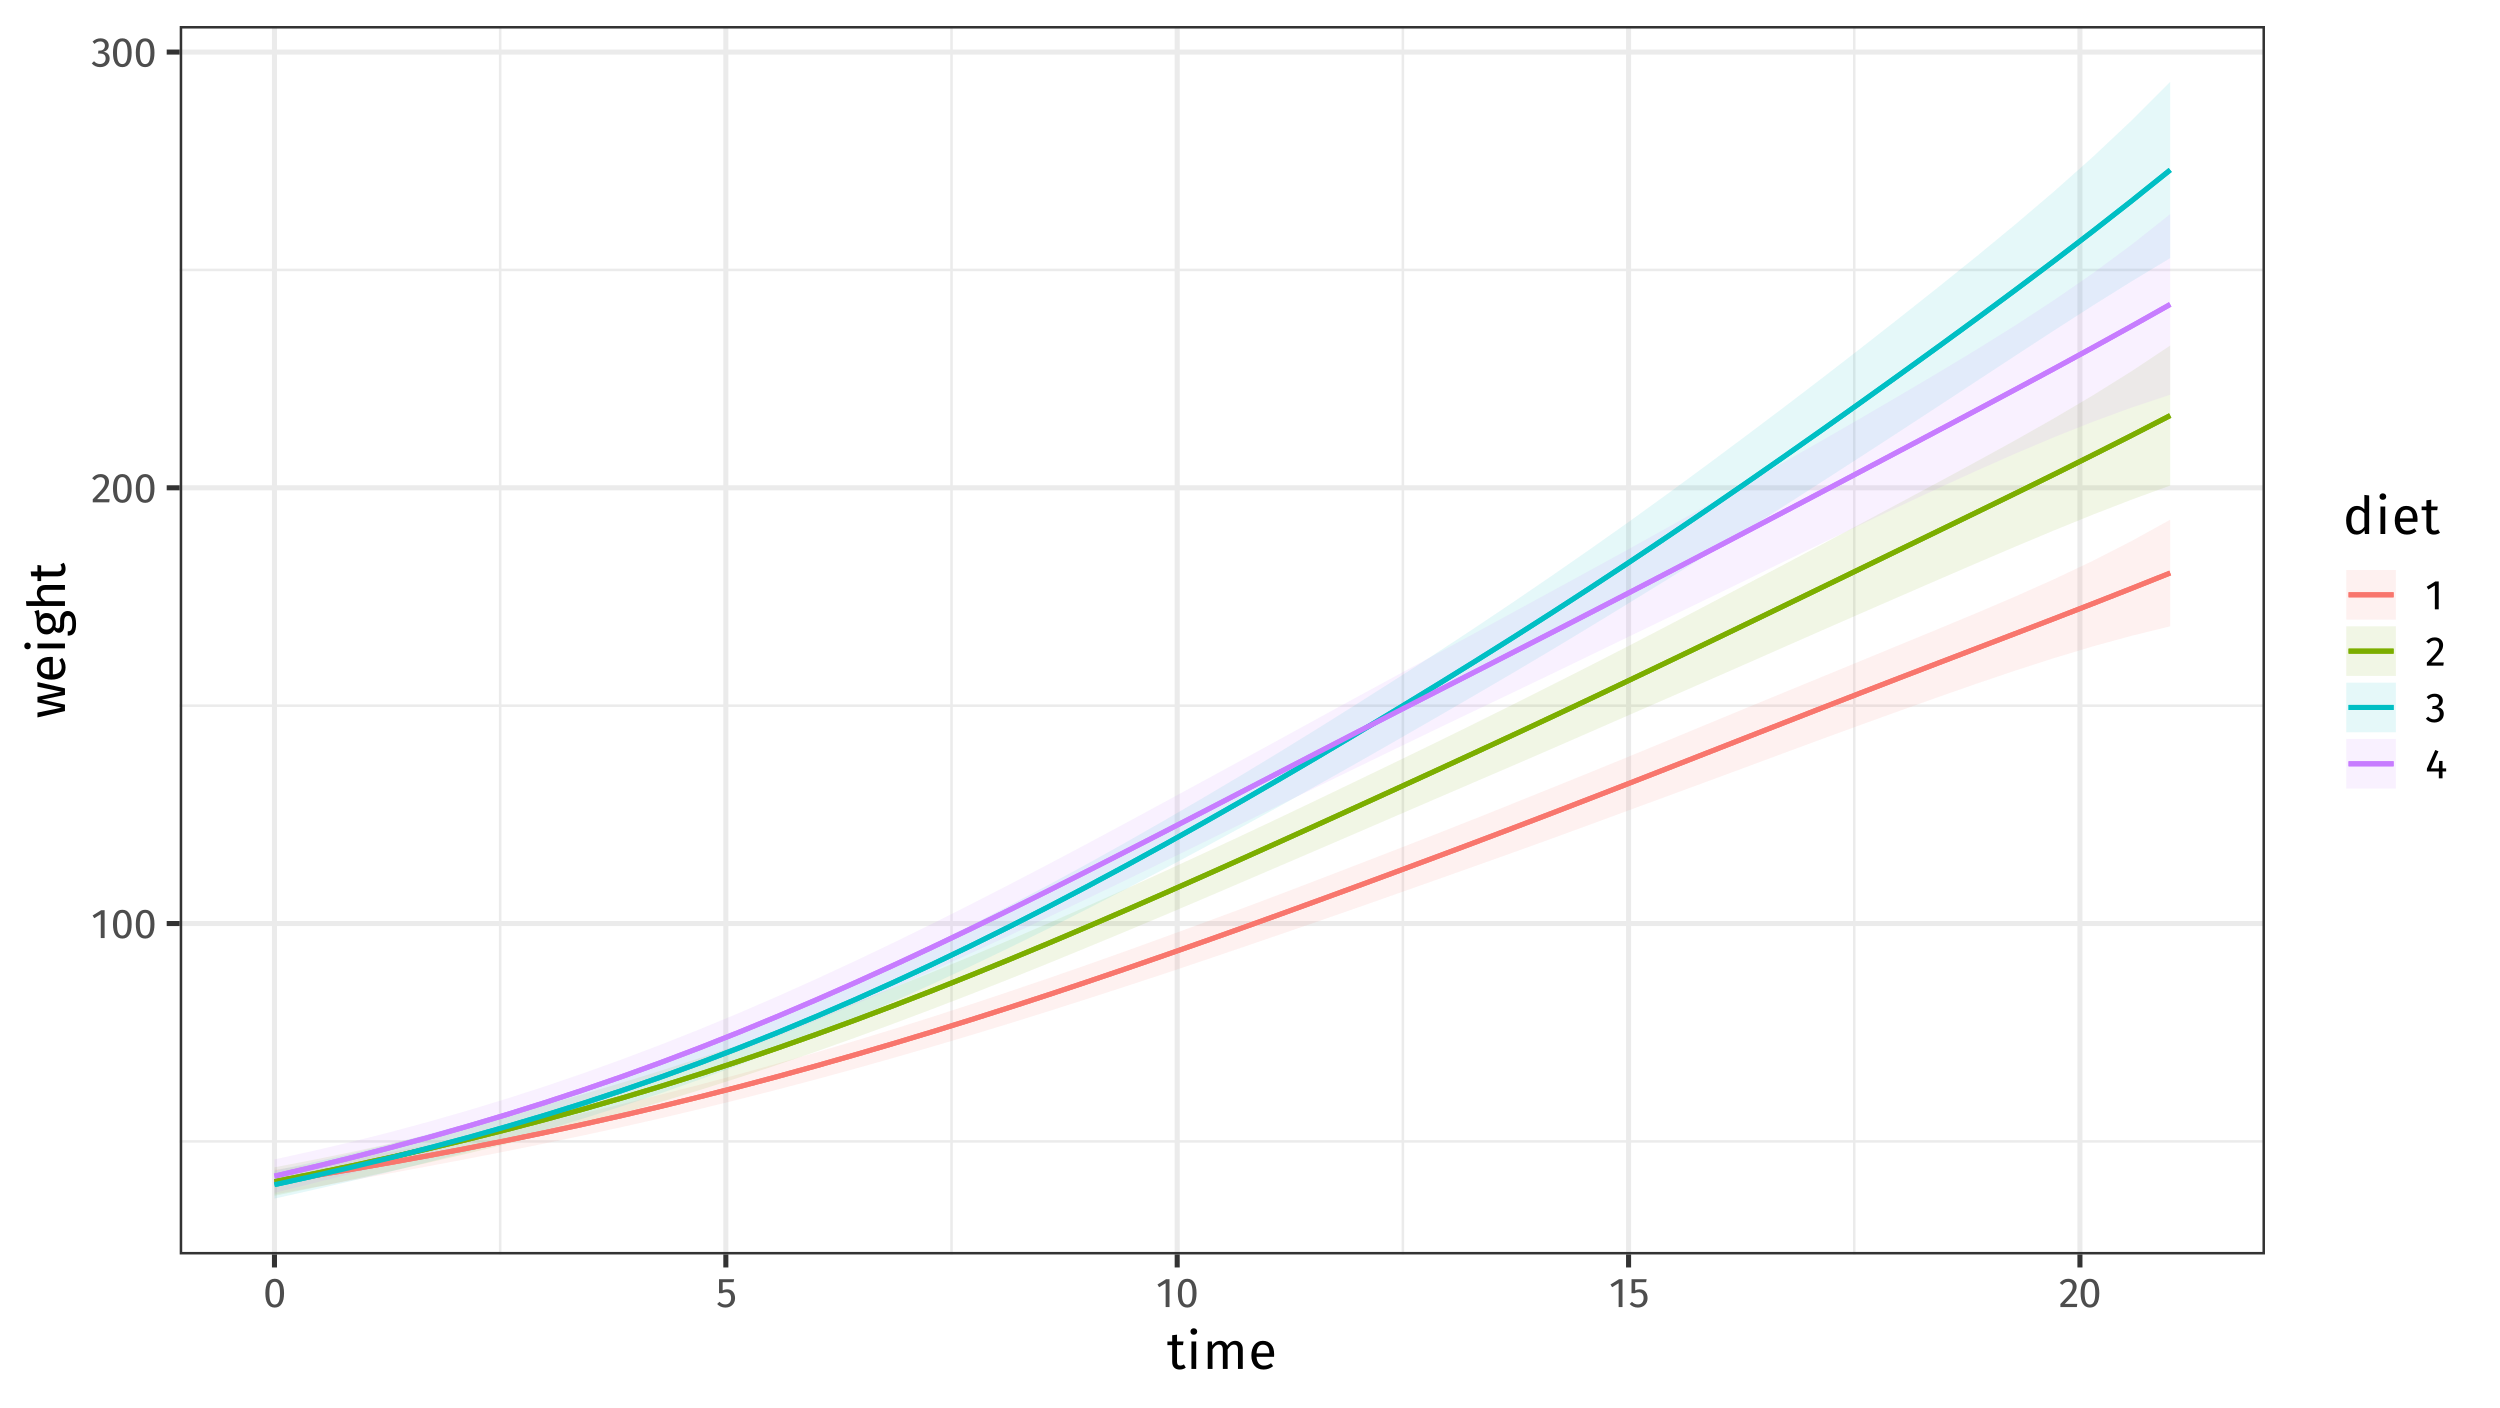 <?xml version="1.0" encoding="UTF-8"?>
<svg xmlns="http://www.w3.org/2000/svg" xmlns:xlink="http://www.w3.org/1999/xlink" width="767pt" height="432pt" viewBox="0 0 767 432">
<defs>
<g>
<g id="glyph-0-0">
<path d="M 6.953 -13.438 L 1.578 -13.438 L 1.578 4.484 L 6.953 4.484 Z M 6.25 -12.766 L 6.25 3.812 L 2.281 3.812 L 2.281 -12.766 Z M 4.141 -5.766 C 3.641 -5.766 2.953 -5.625 2.953 -5.266 C 2.953 -5.109 3.078 -4.984 3.266 -4.984 C 3.312 -4.984 3.359 -4.984 3.422 -5.016 C 3.641 -5.125 3.828 -5.156 4.094 -5.156 C 4.734 -5.156 4.875 -4.766 4.875 -4.281 C 4.875 -3.594 4.625 -3.344 3.719 -3.281 L 3.719 -2.219 C 3.719 -2.016 3.859 -1.906 4.031 -1.906 C 4.188 -1.906 4.344 -2.016 4.344 -2.219 L 4.344 -2.797 C 5.203 -2.922 5.562 -3.406 5.562 -4.297 C 5.562 -5.062 5.25 -5.766 4.141 -5.766 Z M 4.031 -1.531 C 3.781 -1.531 3.578 -1.344 3.578 -1.094 C 3.578 -0.812 3.781 -0.609 4.031 -0.609 C 4.281 -0.609 4.484 -0.812 4.484 -1.094 C 4.484 -1.344 4.281 -1.531 4.031 -1.531 Z M 4.031 -1.531 "/>
</g>
<g id="glyph-0-1">
<path d="M 4.141 -8.562 L 3.094 -8.562 L 0.453 -6.922 L 0.953 -6.094 L 2.953 -7.312 L 2.953 0 L 4.141 0 Z M 4.141 -8.562 "/>
</g>
<g id="glyph-0-2">
<path d="M 3.578 -8.688 C 1.656 -8.688 0.703 -7.109 0.703 -4.281 C 0.703 -1.438 1.656 0.156 3.578 0.156 C 5.484 0.156 6.438 -1.438 6.438 -4.281 C 6.438 -7.109 5.484 -8.688 3.578 -8.688 Z M 3.578 -7.75 C 4.625 -7.75 5.203 -6.781 5.203 -4.281 C 5.203 -1.75 4.625 -0.781 3.578 -0.781 C 2.5 -0.781 1.938 -1.75 1.938 -4.281 C 1.938 -6.781 2.5 -7.75 3.578 -7.75 Z M 3.578 -7.75 "/>
</g>
<g id="glyph-0-3">
<path d="M 2.922 -8.688 C 1.844 -8.688 1.016 -8.25 0.312 -7.391 L 1.109 -6.781 C 1.656 -7.438 2.141 -7.719 2.859 -7.719 C 3.688 -7.719 4.266 -7.188 4.266 -6.297 C 4.266 -4.906 3.516 -4.078 0.5 -0.938 L 0.5 0 L 5.547 0 L 5.688 -0.984 L 1.844 -0.984 C 4.469 -3.609 5.484 -4.75 5.484 -6.344 C 5.484 -7.672 4.484 -8.688 2.922 -8.688 Z M 2.922 -8.688 "/>
</g>
<g id="glyph-0-4">
<path d="M 2.875 -8.688 C 1.953 -8.688 1.172 -8.359 0.438 -7.672 L 1.047 -6.969 C 1.625 -7.516 2.141 -7.734 2.812 -7.734 C 3.672 -7.734 4.234 -7.25 4.234 -6.438 C 4.234 -5.438 3.531 -4.922 2.688 -4.922 L 2.25 -4.922 L 2.109 -4.016 L 2.75 -4.016 C 3.781 -4.016 4.453 -3.656 4.453 -2.484 C 4.453 -1.469 3.797 -0.812 2.719 -0.812 C 2.031 -0.812 1.453 -1.062 0.891 -1.656 L 0.188 -1 C 0.844 -0.219 1.734 0.156 2.766 0.156 C 4.547 0.156 5.688 -0.969 5.688 -2.469 C 5.688 -3.766 4.828 -4.438 3.75 -4.547 C 4.703 -4.766 5.406 -5.422 5.406 -6.516 C 5.406 -7.672 4.516 -8.688 2.875 -8.688 Z M 2.875 -8.688 "/>
</g>
<g id="glyph-0-5">
<path d="M 5.547 -8.562 L 0.906 -8.562 L 0.906 -4.25 L 1.828 -4.25 C 2.234 -4.438 2.578 -4.547 3.047 -4.547 C 3.922 -4.547 4.609 -4.078 4.609 -2.766 C 4.609 -1.516 3.922 -0.812 2.859 -0.812 C 2.109 -0.812 1.562 -1.078 1.047 -1.625 L 0.328 -0.938 C 1 -0.25 1.781 0.156 2.859 0.156 C 4.641 0.156 5.828 -1.031 5.828 -2.734 C 5.828 -4.438 4.844 -5.453 3.406 -5.453 C 2.938 -5.453 2.484 -5.344 2.031 -5.125 L 2.031 -7.641 L 5.375 -7.641 Z M 5.547 -8.562 "/>
</g>
<g id="glyph-0-6">
<path d="M 6.422 -3.047 L 5.312 -3.047 L 5.312 -5.344 L 4.281 -5.344 L 4.188 -3.047 L 1.75 -3.047 L 4.062 -8.281 L 3.078 -8.688 L 0.516 -2.953 L 0.516 -2.109 L 4.172 -2.109 L 4.172 0 L 5.312 0 L 5.312 -2.109 L 6.422 -2.109 Z M 6.422 -3.047 "/>
</g>
<g id="glyph-1-0">
<path d="M 8.688 -16.797 L 1.969 -16.797 L 1.969 5.594 L 8.688 5.594 Z M 7.828 -15.969 L 7.828 4.766 L 2.844 4.766 L 2.844 -15.969 Z M 5.188 -7.219 C 4.562 -7.219 3.703 -7.031 3.703 -6.594 C 3.703 -6.391 3.844 -6.219 4.078 -6.219 C 4.141 -6.219 4.203 -6.234 4.281 -6.266 C 4.562 -6.406 4.781 -6.453 5.125 -6.453 C 5.922 -6.453 6.094 -5.969 6.094 -5.344 C 6.094 -4.5 5.797 -4.172 4.641 -4.109 L 4.641 -2.766 C 4.641 -2.531 4.828 -2.391 5.047 -2.391 C 5.234 -2.391 5.438 -2.531 5.438 -2.766 L 5.438 -3.484 C 6.516 -3.641 6.953 -4.25 6.953 -5.375 C 6.953 -6.344 6.562 -7.219 5.188 -7.219 Z M 5.047 -1.922 C 4.719 -1.922 4.484 -1.688 4.484 -1.359 C 4.484 -1.031 4.719 -0.766 5.047 -0.766 C 5.359 -0.766 5.594 -1.031 5.594 -1.359 C 5.594 -1.688 5.359 -1.922 5.047 -1.922 Z M 5.047 -1.922 "/>
</g>
<g id="glyph-1-1">
<path d="M 5.219 -1.391 C 4.797 -1.141 4.469 -1.031 4.094 -1.031 C 3.359 -1.031 3.094 -1.422 3.094 -2.266 L 3.094 -7.297 L 4.922 -7.297 L 5.094 -8.438 L 3.094 -8.438 L 3.094 -10.516 L 1.609 -10.344 L 1.609 -8.438 L 0.141 -8.438 L 0.141 -7.297 L 1.609 -7.297 L 1.609 -2.203 C 1.609 -0.641 2.469 0.188 3.891 0.188 C 4.609 0.188 5.219 0 5.781 -0.391 Z M 5.219 -1.391 "/>
</g>
<g id="glyph-1-2">
<path d="M 2.234 -12.484 C 1.625 -12.484 1.219 -12.047 1.219 -11.469 C 1.219 -10.906 1.625 -10.484 2.234 -10.484 C 2.859 -10.484 3.281 -10.906 3.281 -11.469 C 3.281 -12.047 2.859 -12.484 2.234 -12.484 Z M 2.984 -8.438 L 1.516 -8.438 L 1.516 0 L 2.984 0 Z M 2.984 -8.438 "/>
</g>
<g id="glyph-1-3">
<path d="M 9.984 -8.625 C 8.844 -8.625 8.078 -8.016 7.469 -7.109 C 7.156 -8.062 6.391 -8.625 5.344 -8.625 C 4.234 -8.625 3.469 -8.047 2.906 -7.203 L 2.781 -8.438 L 1.516 -8.438 L 1.516 0 L 2.984 0 L 2.984 -5.984 C 3.547 -6.875 4.062 -7.469 4.969 -7.469 C 5.609 -7.469 6.156 -7.109 6.156 -5.844 L 6.156 0 L 7.625 0 L 7.625 -5.984 C 8.203 -6.875 8.703 -7.469 9.609 -7.469 C 10.25 -7.469 10.797 -7.109 10.797 -5.844 L 10.797 0 L 12.266 0 L 12.266 -6.047 C 12.266 -7.625 11.359 -8.625 9.984 -8.625 Z M 9.984 -8.625 "/>
</g>
<g id="glyph-1-4">
<path d="M 7.891 -4.469 C 7.891 -7.047 6.688 -8.625 4.422 -8.625 C 2.234 -8.625 0.906 -6.75 0.906 -4.125 C 0.906 -1.453 2.281 0.188 4.641 0.188 C 5.812 0.188 6.75 -0.203 7.578 -0.859 L 6.938 -1.75 C 6.203 -1.234 5.578 -1.016 4.75 -1.016 C 3.531 -1.016 2.625 -1.766 2.484 -3.719 L 7.859 -3.719 C 7.875 -3.906 7.891 -4.172 7.891 -4.469 Z M 6.438 -4.797 L 2.484 -4.797 C 2.594 -6.672 3.328 -7.453 4.453 -7.453 C 5.781 -7.453 6.438 -6.547 6.438 -4.891 Z M 6.438 -4.797 "/>
</g>
<g id="glyph-1-5">
<path d="M 6.578 -12 L 6.578 -7.578 C 6.016 -8.172 5.297 -8.625 4.297 -8.625 C 2.234 -8.625 0.984 -6.75 0.984 -4.172 C 0.984 -1.547 2.125 0.188 4.172 0.188 C 5.219 0.188 6.062 -0.312 6.609 -1.172 L 6.75 0 L 8.047 0 L 8.047 -11.828 Z M 4.5 -0.969 C 3.281 -0.969 2.578 -1.984 2.578 -4.203 C 2.578 -6.406 3.359 -7.453 4.625 -7.453 C 5.453 -7.453 6.047 -7.031 6.578 -6.359 L 6.578 -2.219 C 6.016 -1.438 5.438 -0.969 4.5 -0.969 Z M 4.5 -0.969 "/>
</g>
<g id="glyph-2-0">
<path d="M -16.797 -8.688 L -16.797 -1.969 L 5.594 -1.969 L 5.594 -8.688 Z M -15.969 -7.828 L 4.766 -7.828 L 4.766 -2.844 L -15.969 -2.844 Z M -7.219 -5.188 C -7.219 -4.562 -7.031 -3.703 -6.594 -3.703 C -6.391 -3.703 -6.219 -3.844 -6.219 -4.078 C -6.219 -4.141 -6.234 -4.203 -6.266 -4.281 C -6.406 -4.562 -6.453 -4.781 -6.453 -5.125 C -6.453 -5.922 -5.969 -6.094 -5.344 -6.094 C -4.5 -6.094 -4.172 -5.797 -4.109 -4.641 L -2.766 -4.641 C -2.531 -4.641 -2.391 -4.828 -2.391 -5.047 C -2.391 -5.234 -2.531 -5.438 -2.766 -5.438 L -3.484 -5.438 C -3.641 -6.516 -4.25 -6.953 -5.375 -6.953 C -6.344 -6.953 -7.219 -6.562 -7.219 -5.188 Z M -1.922 -5.047 C -1.922 -4.719 -1.688 -4.484 -1.359 -4.484 C -1.031 -4.484 -0.766 -4.719 -0.766 -5.047 C -0.766 -5.359 -1.031 -5.594 -1.359 -5.594 C -1.688 -5.594 -1.922 -5.359 -1.922 -5.047 Z M -1.922 -5.047 "/>
</g>
<g id="glyph-2-1">
<path d="M -8.438 -11.156 L -8.438 -9.75 L -1.031 -8.203 L -8.438 -6.625 L -8.438 -4.969 L -1.031 -3.312 L -8.438 -1.797 L -8.438 -0.312 L 0 -2.281 L 0 -4.234 L -7.109 -5.766 L 0 -7.234 L 0 -9.234 Z M -8.438 -11.156 "/>
</g>
<g id="glyph-2-2">
<path d="M -4.469 -7.891 C -7.047 -7.891 -8.625 -6.688 -8.625 -4.422 C -8.625 -2.234 -6.75 -0.906 -4.125 -0.906 C -1.453 -0.906 0.188 -2.281 0.188 -4.641 C 0.188 -5.812 -0.203 -6.75 -0.859 -7.578 L -1.75 -6.938 C -1.234 -6.203 -1.016 -5.578 -1.016 -4.75 C -1.016 -3.531 -1.766 -2.625 -3.719 -2.484 L -3.719 -7.859 C -3.906 -7.875 -4.172 -7.891 -4.469 -7.891 Z M -4.797 -6.438 L -4.797 -2.484 C -6.672 -2.594 -7.453 -3.328 -7.453 -4.453 C -7.453 -5.781 -6.547 -6.438 -4.891 -6.438 Z M -4.797 -6.438 "/>
</g>
<g id="glyph-2-3">
<path d="M -12.484 -2.234 C -12.484 -1.625 -12.047 -1.219 -11.469 -1.219 C -10.906 -1.219 -10.484 -1.625 -10.484 -2.234 C -10.484 -2.859 -10.906 -3.281 -11.469 -3.281 C -12.047 -3.281 -12.484 -2.859 -12.484 -2.234 Z M -8.438 -2.984 L -8.438 -1.516 L 0 -1.516 L 0 -2.984 Z M -8.438 -2.984 "/>
</g>
<g id="glyph-2-4">
<path d="M -9.375 -7.891 C -8.922 -6.891 -8.578 -6.125 -8.625 -4.031 C -8.625 -2.172 -7.406 -0.781 -5.688 -0.781 C -4.594 -0.781 -3.859 -1.234 -3.344 -2.203 C -2.938 -1.594 -2.406 -1.281 -1.859 -1.281 C -1.016 -1.281 -0.25 -1.953 -0.25 -3.453 L -0.25 -4.781 C -0.25 -5.844 0.141 -6.484 0.938 -6.484 C 1.797 -6.484 2.25 -5.844 2.25 -4.016 C 2.25 -2.156 1.812 -1.734 0.844 -1.734 L 0.844 -0.406 C 2.562 -0.406 3.406 -1.266 3.406 -4.016 C 3.406 -6.625 2.484 -7.969 0.844 -7.969 C -0.5 -7.969 -1.484 -6.812 -1.484 -5.094 L -1.484 -3.75 C -1.484 -2.875 -1.797 -2.641 -2.172 -2.641 C -2.484 -2.641 -2.781 -2.812 -2.953 -3.062 C -2.844 -3.406 -2.797 -3.75 -2.797 -4.125 C -2.797 -6.141 -4 -7.344 -5.656 -7.344 C -6.641 -7.344 -7.344 -6.844 -7.797 -5.859 C -7.797 -6.812 -7.828 -7.609 -8.047 -8.312 Z M -7.562 -4.031 C -7.562 -5.234 -6.922 -5.844 -5.703 -5.844 C -4.484 -5.844 -3.781 -5.219 -3.781 -4.062 C -3.781 -2.906 -4.562 -2.281 -5.688 -2.281 C -6.781 -2.281 -7.562 -2.891 -7.562 -4.031 Z M -7.562 -4.031 "/>
</g>
<g id="glyph-2-5">
<path d="M -8.625 -5.484 C -8.625 -4.438 -8.094 -3.594 -7.266 -2.984 L -11.969 -2.984 L -11.812 -1.516 L 0 -1.516 L 0 -2.984 L -6 -2.984 C -6.875 -3.547 -7.469 -4.203 -7.469 -5.125 C -7.469 -5.922 -7.109 -6.469 -5.844 -6.469 L 0 -6.469 L 0 -7.938 L -6.047 -7.938 C -7.625 -7.938 -8.625 -7.031 -8.625 -5.484 Z M -8.625 -5.484 "/>
</g>
<g id="glyph-2-6">
<path d="M -1.391 -5.219 C -1.141 -4.797 -1.031 -4.469 -1.031 -4.094 C -1.031 -3.359 -1.422 -3.094 -2.266 -3.094 L -7.297 -3.094 L -7.297 -4.922 L -8.438 -5.094 L -8.438 -3.094 L -10.516 -3.094 L -10.344 -1.609 L -8.438 -1.609 L -8.438 -0.141 L -7.297 -0.141 L -7.297 -1.609 L -2.203 -1.609 C -0.641 -1.609 0.188 -2.469 0.188 -3.891 C 0.188 -4.609 0 -5.219 -0.391 -5.781 Z M -1.391 -5.219 "/>
</g>
</g>
<clipPath id="clip-0">
<path clip-rule="nonzero" d="M 55.129 7.969 L 694.898 7.969 L 694.898 384.871 L 55.129 384.871 Z M 55.129 7.969 "/>
</clipPath>
<clipPath id="clip-1">
<path clip-rule="nonzero" d="M 55.129 349 L 694.898 349 L 694.898 351 L 55.129 351 Z M 55.129 349 "/>
</clipPath>
<clipPath id="clip-2">
<path clip-rule="nonzero" d="M 55.129 216 L 694.898 216 L 694.898 217 L 55.129 217 Z M 55.129 216 "/>
</clipPath>
<clipPath id="clip-3">
<path clip-rule="nonzero" d="M 55.129 82 L 694.898 82 L 694.898 84 L 55.129 84 Z M 55.129 82 "/>
</clipPath>
<clipPath id="clip-4">
<path clip-rule="nonzero" d="M 153 7.969 L 154 7.969 L 154 384.871 L 153 384.871 Z M 153 7.969 "/>
</clipPath>
<clipPath id="clip-5">
<path clip-rule="nonzero" d="M 291 7.969 L 293 7.969 L 293 384.871 L 291 384.871 Z M 291 7.969 "/>
</clipPath>
<clipPath id="clip-6">
<path clip-rule="nonzero" d="M 430 7.969 L 431 7.969 L 431 384.871 L 430 384.871 Z M 430 7.969 "/>
</clipPath>
<clipPath id="clip-7">
<path clip-rule="nonzero" d="M 568 7.969 L 570 7.969 L 570 384.871 L 568 384.871 Z M 568 7.969 "/>
</clipPath>
<clipPath id="clip-8">
<path clip-rule="nonzero" d="M 55.129 282 L 694.898 282 L 694.898 285 L 55.129 285 Z M 55.129 282 "/>
</clipPath>
<clipPath id="clip-9">
<path clip-rule="nonzero" d="M 55.129 148 L 694.898 148 L 694.898 151 L 55.129 151 Z M 55.129 148 "/>
</clipPath>
<clipPath id="clip-10">
<path clip-rule="nonzero" d="M 55.129 15 L 694.898 15 L 694.898 17 L 55.129 17 Z M 55.129 15 "/>
</clipPath>
<clipPath id="clip-11">
<path clip-rule="nonzero" d="M 83 7.969 L 85 7.969 L 85 384.871 L 83 384.871 Z M 83 7.969 "/>
</clipPath>
<clipPath id="clip-12">
<path clip-rule="nonzero" d="M 221 7.969 L 224 7.969 L 224 384.871 L 221 384.871 Z M 221 7.969 "/>
</clipPath>
<clipPath id="clip-13">
<path clip-rule="nonzero" d="M 360 7.969 L 362 7.969 L 362 384.871 L 360 384.871 Z M 360 7.969 "/>
</clipPath>
<clipPath id="clip-14">
<path clip-rule="nonzero" d="M 498 7.969 L 501 7.969 L 501 384.871 L 498 384.871 Z M 498 7.969 "/>
</clipPath>
<clipPath id="clip-15">
<path clip-rule="nonzero" d="M 637 7.969 L 639 7.969 L 639 384.871 L 637 384.871 Z M 637 7.969 "/>
</clipPath>
<clipPath id="clip-16">
<path clip-rule="nonzero" d="M 55.129 7.969 L 694.898 7.969 L 694.898 384.871 L 55.129 384.871 Z M 55.129 7.969 "/>
</clipPath>
</defs>
<rect x="-76.7" y="-43.2" width="920.4" height="518.4" fill="rgb(100%, 100%, 100%)" fill-opacity="1"/>
<rect x="-76.7" y="-43.2" width="920.4" height="518.4" fill="rgb(100%, 100%, 100%)" fill-opacity="1"/>
<path fill="none" stroke-width="1.552" stroke-linecap="round" stroke-linejoin="round" stroke="rgb(100%, 100%, 100%)" stroke-opacity="1" stroke-miterlimit="10" d="M 0 432 L 767 432 L 767 0 L 0 0 Z M 0 432 "/>
<g clip-path="url(#clip-0)">
<path fill-rule="nonzero" fill="rgb(100%, 100%, 100%)" fill-opacity="1" d="M 55.129 384.871 L 694.898 384.871 L 694.898 7.969 L 55.129 7.969 Z M 55.129 384.871 "/>
</g>
<g clip-path="url(#clip-1)">
<path fill="none" stroke-width="0.776" stroke-linecap="butt" stroke-linejoin="round" stroke="rgb(92.157%, 92.157%, 92.157%)" stroke-opacity="1" stroke-miterlimit="10" d="M 55.129 350.18 L 694.898 350.18 "/>
</g>
<g clip-path="url(#clip-2)">
<path fill="none" stroke-width="0.776" stroke-linecap="butt" stroke-linejoin="round" stroke="rgb(92.157%, 92.157%, 92.157%)" stroke-opacity="1" stroke-miterlimit="10" d="M 55.129 216.496 L 694.898 216.496 "/>
</g>
<g clip-path="url(#clip-3)">
<path fill="none" stroke-width="0.776" stroke-linecap="butt" stroke-linejoin="round" stroke="rgb(92.157%, 92.157%, 92.157%)" stroke-opacity="1" stroke-miterlimit="10" d="M 55.129 82.816 L 694.898 82.816 "/>
</g>
<g clip-path="url(#clip-4)">
<path fill="none" stroke-width="0.776" stroke-linecap="butt" stroke-linejoin="round" stroke="rgb(92.157%, 92.157%, 92.157%)" stroke-opacity="1" stroke-miterlimit="10" d="M 153.449 384.871 L 153.449 7.969 "/>
</g>
<g clip-path="url(#clip-5)">
<path fill="none" stroke-width="0.776" stroke-linecap="butt" stroke-linejoin="round" stroke="rgb(92.157%, 92.157%, 92.157%)" stroke-opacity="1" stroke-miterlimit="10" d="M 291.926 384.871 L 291.926 7.969 "/>
</g>
<g clip-path="url(#clip-6)">
<path fill="none" stroke-width="0.776" stroke-linecap="butt" stroke-linejoin="round" stroke="rgb(92.157%, 92.157%, 92.157%)" stroke-opacity="1" stroke-miterlimit="10" d="M 430.406 384.871 L 430.406 7.969 "/>
</g>
<g clip-path="url(#clip-7)">
<path fill="none" stroke-width="0.776" stroke-linecap="butt" stroke-linejoin="round" stroke="rgb(92.157%, 92.157%, 92.157%)" stroke-opacity="1" stroke-miterlimit="10" d="M 568.883 384.871 L 568.883 7.969 "/>
</g>
<g clip-path="url(#clip-8)">
<path fill="none" stroke-width="1.552" stroke-linecap="butt" stroke-linejoin="round" stroke="rgb(92.157%, 92.157%, 92.157%)" stroke-opacity="1" stroke-miterlimit="10" d="M 55.129 283.336 L 694.898 283.336 "/>
</g>
<g clip-path="url(#clip-9)">
<path fill="none" stroke-width="1.552" stroke-linecap="butt" stroke-linejoin="round" stroke="rgb(92.157%, 92.157%, 92.157%)" stroke-opacity="1" stroke-miterlimit="10" d="M 55.129 149.656 L 694.898 149.656 "/>
</g>
<g clip-path="url(#clip-10)">
<path fill="none" stroke-width="1.552" stroke-linecap="butt" stroke-linejoin="round" stroke="rgb(92.157%, 92.157%, 92.157%)" stroke-opacity="1" stroke-miterlimit="10" d="M 55.129 15.977 L 694.898 15.977 "/>
</g>
<g clip-path="url(#clip-11)">
<path fill="none" stroke-width="1.552" stroke-linecap="butt" stroke-linejoin="round" stroke="rgb(92.157%, 92.157%, 92.157%)" stroke-opacity="1" stroke-miterlimit="10" d="M 84.207 384.871 L 84.207 7.969 "/>
</g>
<g clip-path="url(#clip-12)">
<path fill="none" stroke-width="1.552" stroke-linecap="butt" stroke-linejoin="round" stroke="rgb(92.157%, 92.157%, 92.157%)" stroke-opacity="1" stroke-miterlimit="10" d="M 222.688 384.871 L 222.688 7.969 "/>
</g>
<g clip-path="url(#clip-13)">
<path fill="none" stroke-width="1.552" stroke-linecap="butt" stroke-linejoin="round" stroke="rgb(92.157%, 92.157%, 92.157%)" stroke-opacity="1" stroke-miterlimit="10" d="M 361.164 384.871 L 361.164 7.969 "/>
</g>
<g clip-path="url(#clip-14)">
<path fill="none" stroke-width="1.552" stroke-linecap="butt" stroke-linejoin="round" stroke="rgb(92.157%, 92.157%, 92.157%)" stroke-opacity="1" stroke-miterlimit="10" d="M 499.645 384.871 L 499.645 7.969 "/>
</g>
<g clip-path="url(#clip-15)">
<path fill="none" stroke-width="1.552" stroke-linecap="butt" stroke-linejoin="round" stroke="rgb(92.157%, 92.157%, 92.157%)" stroke-opacity="1" stroke-miterlimit="10" d="M 638.125 384.871 L 638.125 7.969 "/>
</g>
<path fill-rule="nonzero" fill="rgb(97.255%, 46.275%, 42.745%)" fill-opacity="0.102" d="M 84.207 358.875 L 96.078 357.184 L 107.949 355.355 L 119.816 353.379 L 131.688 351.254 L 143.559 349 L 155.426 346.625 L 167.297 344.117 L 179.164 341.469 L 191.035 338.684 L 202.906 335.773 L 214.773 332.746 L 226.645 329.582 L 238.512 326.289 L 250.383 322.871 L 262.254 319.352 L 274.121 315.723 L 285.992 311.98 L 297.863 308.125 L 309.73 304.176 L 321.602 300.145 L 333.469 296.023 L 345.34 291.809 L 357.211 287.516 L 369.078 283.168 L 380.949 278.77 L 392.816 274.301 L 404.688 269.77 L 416.559 265.199 L 428.426 260.617 L 440.297 255.996 L 452.168 251.312 L 464.035 246.566 L 475.906 241.785 L 487.773 236.988 L 499.645 232.141 L 511.516 227.242 L 523.383 222.316 L 535.254 217.41 L 547.121 212.531 L 558.992 207.652 L 570.863 202.766 L 582.73 197.871 L 594.602 192.984 L 606.473 188.047 L 618.34 182.98 L 630.211 177.684 L 642.078 172.059 L 653.949 165.996 L 665.82 159.438 L 665.82 192.148 L 653.949 195.062 L 642.078 198.316 L 630.211 201.891 L 618.34 205.715 L 606.473 209.734 L 594.602 213.879 L 582.73 218.109 L 570.863 222.391 L 558.992 226.723 L 547.121 231.109 L 535.254 235.516 L 523.383 239.902 L 511.516 244.266 L 499.645 248.629 L 487.773 253 L 475.906 257.344 L 464.035 261.621 L 452.168 265.848 L 440.297 270.059 L 428.426 274.258 L 416.559 278.434 L 404.688 282.562 L 392.816 286.648 L 380.949 290.715 L 369.078 294.75 L 357.211 298.727 L 345.34 302.637 L 333.469 306.48 L 321.602 310.266 L 309.73 313.977 L 297.863 317.594 L 285.992 321.117 L 274.121 324.559 L 262.254 327.906 L 250.383 331.152 L 238.512 334.281 L 226.645 337.305 L 214.773 340.227 L 202.906 343.039 L 191.035 345.727 L 179.164 348.297 L 167.297 350.773 L 155.426 353.176 L 143.559 355.5 L 131.688 357.75 L 119.816 359.949 L 107.949 362.129 L 96.078 364.301 L 84.207 366.465 Z M 84.207 358.875 "/>
<path fill-rule="nonzero" fill="rgb(48.627%, 68.235%, 0%)" fill-opacity="0.102" d="M 84.207 358.125 L 96.078 355.848 L 107.949 353.422 L 119.816 350.836 L 131.688 348.094 L 143.559 345.207 L 155.426 342.172 L 167.297 338.984 L 179.164 335.629 L 191.035 332.109 L 202.906 328.43 L 214.773 324.59 L 226.645 320.586 L 238.512 316.41 L 250.383 312.082 L 262.254 307.617 L 274.121 303.012 L 285.992 298.262 L 297.863 293.379 L 309.73 288.379 L 321.602 283.273 L 333.469 278.062 L 345.34 272.746 L 357.211 267.34 L 369.078 261.875 L 380.949 256.348 L 392.816 250.754 L 404.688 245.094 L 416.559 239.395 L 428.426 233.68 L 440.297 227.922 L 452.168 222.098 L 464.035 216.199 L 475.906 210.246 L 487.773 204.246 L 499.645 198.172 L 511.516 192.016 L 523.383 185.793 L 535.254 179.551 L 547.121 173.297 L 558.992 167.008 L 570.863 160.68 L 582.73 154.328 L 594.602 147.969 L 606.473 141.559 L 618.34 135.035 L 630.211 128.316 L 642.078 121.305 L 653.949 113.898 L 665.82 106.012 L 665.82 148.957 L 653.949 153.297 L 642.078 157.898 L 630.211 162.715 L 618.34 167.684 L 606.473 172.75 L 594.602 177.875 L 582.73 183.031 L 570.863 188.203 L 558.992 193.398 L 547.121 198.621 L 535.254 203.855 L 523.383 209.062 L 511.516 214.246 L 499.645 219.43 L 487.773 224.625 L 475.906 229.805 L 464.035 234.941 L 452.168 240.043 L 440.297 245.148 L 428.426 250.27 L 416.559 255.395 L 404.688 260.5 L 392.816 265.594 L 380.949 270.684 L 369.078 275.762 L 357.211 280.801 L 345.34 285.781 L 333.469 290.699 L 321.602 295.562 L 309.73 300.34 L 297.863 305.02 L 285.992 309.594 L 274.121 314.059 L 262.254 318.406 L 250.383 322.621 L 238.512 326.688 L 226.645 330.617 L 214.773 334.398 L 202.906 338.027 L 191.035 341.492 L 179.164 344.793 L 167.297 347.949 L 155.426 350.977 L 143.559 353.875 L 131.688 356.648 L 119.816 359.316 L 107.949 361.898 L 96.078 364.418 L 84.207 366.879 Z M 84.207 358.125 "/>
<path fill-rule="nonzero" fill="rgb(0%, 74.902%, 76.863%)" fill-opacity="0.102" d="M 84.207 359.141 L 96.078 356.594 L 107.949 353.879 L 119.816 350.98 L 131.688 347.895 L 143.559 344.629 L 155.426 341.188 L 167.297 337.555 L 179.164 333.719 L 191.035 329.672 L 202.906 325.422 L 214.773 320.969 L 226.645 316.293 L 238.512 311.402 L 250.383 306.297 L 262.254 300.996 L 274.121 295.5 L 285.992 289.793 L 297.863 283.891 L 309.73 277.801 L 321.602 271.539 L 333.469 265.102 L 345.34 258.484 L 357.211 251.711 L 369.078 244.801 L 380.949 237.762 L 392.816 230.574 L 404.688 223.246 L 416.559 215.805 L 428.426 208.273 L 440.297 200.625 L 452.168 192.824 L 464.035 184.867 L 475.906 176.77 L 487.773 168.539 L 499.645 160.145 L 511.516 151.574 L 523.383 142.852 L 535.254 134.016 L 547.121 125.082 L 558.992 116.027 L 570.863 106.844 L 582.73 97.543 L 594.602 88.141 L 606.473 78.594 L 618.34 68.816 L 630.211 58.703 L 642.078 48.141 L 653.949 36.977 L 665.82 25.102 L 665.82 79.18 L 653.949 86.332 L 642.078 93.746 L 630.211 101.363 L 618.34 109.098 L 606.473 116.879 L 594.602 124.668 L 582.73 132.418 L 570.863 140.121 L 558.992 147.781 L 547.121 155.398 L 535.254 162.961 L 523.383 170.426 L 511.516 177.789 L 499.645 185.086 L 487.773 192.328 L 475.906 199.484 L 464.035 206.523 L 452.168 213.453 L 440.297 220.328 L 428.426 227.156 L 416.559 233.922 L 404.688 240.605 L 392.816 247.211 L 380.949 253.75 L 369.078 260.215 L 357.211 266.574 L 345.34 272.805 L 333.469 278.914 L 321.602 284.902 L 309.73 290.742 L 297.863 296.422 L 285.992 301.93 L 274.121 307.273 L 262.254 312.438 L 250.383 317.414 L 238.512 322.191 L 226.645 326.77 L 214.773 331.16 L 202.906 335.348 L 191.035 339.32 L 179.164 343.094 L 167.297 346.684 L 155.426 350.105 L 143.559 353.367 L 131.688 356.469 L 119.816 359.438 L 107.949 362.297 L 96.078 365.062 L 84.207 367.738 Z M 84.207 359.141 "/>
<path fill-rule="nonzero" fill="rgb(78.039%, 48.627%, 100%)" fill-opacity="0.102" d="M 84.207 355.695 L 96.078 353.09 L 107.949 350.297 L 119.816 347.301 L 131.688 344.098 L 143.559 340.688 L 155.426 337.082 L 167.297 333.258 L 179.164 329.207 L 191.035 324.93 L 202.906 320.438 L 214.773 315.738 L 226.645 310.82 L 238.512 305.688 L 250.383 300.363 L 262.254 294.871 L 274.121 289.215 L 285.992 283.398 L 297.863 277.43 L 309.73 271.344 L 321.602 265.164 L 333.469 258.887 L 345.34 252.523 L 357.211 246.098 L 369.078 239.652 L 380.949 233.188 L 392.816 226.699 L 404.688 220.195 L 416.559 213.711 L 428.426 207.273 L 440.297 200.855 L 452.168 194.418 L 464.035 187.953 L 475.906 181.484 L 487.773 175.008 L 499.645 168.488 L 511.516 161.898 L 523.383 155.254 L 535.254 148.586 L 547.121 141.898 L 558.992 135.145 L 570.863 128.309 L 582.73 121.383 L 594.602 114.371 L 606.473 107.211 L 618.34 99.805 L 630.211 92.055 L 642.078 83.852 L 653.949 75.086 L 665.82 65.684 L 665.82 121.094 L 653.949 125.051 L 642.078 129.402 L 630.211 134.125 L 618.34 139.141 L 606.473 144.391 L 594.602 149.812 L 582.73 155.344 L 570.863 160.957 L 558.992 166.641 L 547.121 172.383 L 535.254 178.156 L 523.383 183.906 L 511.516 189.625 L 499.645 195.352 L 487.773 201.094 L 475.906 206.828 L 464.035 212.516 L 452.168 218.176 L 440.297 223.863 L 428.426 229.594 L 416.559 235.348 L 404.688 241.105 L 392.816 246.883 L 380.949 252.68 L 369.078 258.492 L 357.211 264.285 L 345.34 270.031 L 333.469 275.734 L 321.602 281.387 L 309.73 286.969 L 297.863 292.445 L 285.992 297.809 L 274.121 303.059 L 262.254 308.18 L 250.383 313.152 L 238.512 317.957 L 226.645 322.602 L 214.773 327.082 L 202.906 331.391 L 191.035 335.508 L 179.164 339.438 L 167.297 343.207 L 155.426 346.836 L 143.559 350.316 L 131.688 353.66 L 119.816 356.875 L 107.949 359.992 L 96.078 363.023 L 84.207 365.965 Z M 84.207 355.695 "/>
<path fill="none" stroke-width="1.552" stroke-linecap="butt" stroke-linejoin="round" stroke="rgb(97.255%, 46.275%, 42.745%)" stroke-opacity="1" stroke-miterlimit="10" d="M 84.207 362.668 L 96.078 360.742 L 107.949 358.742 L 119.816 356.664 L 131.688 354.504 L 143.559 352.25 L 155.426 349.898 L 167.297 347.445 L 179.164 344.883 L 191.035 342.207 L 202.906 339.406 L 214.773 336.484 L 226.645 333.445 L 238.512 330.285 L 250.383 327.012 L 262.254 323.629 L 274.121 320.141 L 285.992 316.551 L 297.863 312.859 L 309.73 309.078 L 321.602 305.207 L 333.469 301.25 L 345.34 297.223 L 357.211 293.121 L 369.078 288.961 L 380.949 284.742 L 392.816 280.477 L 404.688 276.164 L 416.559 271.816 L 428.426 267.438 L 440.297 263.027 L 452.168 258.582 L 464.035 254.094 L 475.906 249.566 L 487.773 244.992 L 499.645 240.387 L 511.516 235.754 L 523.383 231.109 L 535.254 226.461 L 547.121 221.82 L 558.992 217.188 L 570.863 212.578 L 582.73 207.992 L 594.602 203.434 L 606.473 198.891 L 618.34 194.348 L 630.211 189.789 L 642.078 185.188 L 653.949 180.527 L 665.82 175.793 "/>
<path fill="none" stroke-width="1.552" stroke-linecap="butt" stroke-linejoin="round" stroke="rgb(48.627%, 68.235%, 0%)" stroke-opacity="1" stroke-miterlimit="10" d="M 84.207 362.504 L 96.078 360.133 L 107.949 357.66 L 119.816 355.074 L 131.688 352.371 L 143.559 349.539 L 155.426 346.574 L 167.297 343.465 L 179.164 340.211 L 191.035 336.801 L 202.906 333.227 L 214.773 329.492 L 226.645 325.602 L 238.512 321.551 L 250.383 317.352 L 262.254 313.012 L 274.121 308.535 L 285.992 303.93 L 297.863 299.199 L 309.73 294.359 L 321.602 289.418 L 333.469 284.383 L 345.34 279.262 L 357.211 274.07 L 369.078 268.82 L 380.949 263.516 L 392.816 258.172 L 404.688 252.797 L 416.559 247.395 L 428.426 241.973 L 440.297 236.535 L 452.168 231.07 L 464.035 225.57 L 475.906 220.027 L 487.773 214.434 L 499.645 208.801 L 511.516 203.129 L 523.383 197.43 L 535.254 191.703 L 547.121 185.961 L 558.992 180.203 L 570.863 174.441 L 582.73 168.68 L 594.602 162.922 L 606.473 157.152 L 618.34 151.359 L 630.211 145.516 L 642.078 139.602 L 653.949 133.598 L 665.82 127.484 "/>
<path fill="none" stroke-width="1.552" stroke-linecap="butt" stroke-linejoin="round" stroke="rgb(0%, 74.902%, 76.863%)" stroke-opacity="1" stroke-miterlimit="10" d="M 84.207 363.441 L 96.078 360.828 L 107.949 358.086 L 119.816 355.207 L 131.688 352.18 L 143.559 348.996 L 155.426 345.645 L 167.297 342.117 L 179.164 338.406 L 191.035 334.496 L 202.906 330.383 L 214.773 326.062 L 226.645 321.531 L 238.512 316.797 L 250.383 311.855 L 262.254 306.719 L 274.121 301.387 L 285.992 295.863 L 297.863 290.156 L 309.73 284.273 L 321.602 278.219 L 333.469 272.008 L 345.34 265.645 L 357.211 259.141 L 369.078 252.508 L 380.949 245.754 L 392.816 238.891 L 404.688 231.926 L 416.559 224.863 L 428.426 217.715 L 440.297 210.477 L 452.168 203.141 L 464.035 195.695 L 475.906 188.125 L 487.773 180.434 L 499.645 172.617 L 511.516 164.684 L 523.383 156.637 L 535.254 148.488 L 547.121 140.242 L 558.992 131.902 L 570.863 123.48 L 582.73 114.98 L 594.602 106.402 L 606.473 97.738 L 618.34 88.957 L 630.211 80.035 L 642.078 70.941 L 653.949 61.656 L 665.82 52.141 "/>
<path fill="none" stroke-width="1.552" stroke-linecap="butt" stroke-linejoin="round" stroke="rgb(78.039%, 48.627%, 100%)" stroke-opacity="1" stroke-miterlimit="10" d="M 84.207 360.828 L 96.078 358.055 L 107.949 355.145 L 119.816 352.09 L 131.688 348.879 L 143.559 345.504 L 155.426 341.957 L 167.297 338.234 L 179.164 334.32 L 191.035 330.219 L 202.906 325.914 L 214.773 321.41 L 226.645 316.711 L 238.512 311.824 L 250.383 306.758 L 262.254 301.527 L 274.121 296.137 L 285.992 290.602 L 297.863 284.938 L 309.73 279.156 L 321.602 273.277 L 333.469 267.312 L 345.34 261.277 L 357.211 255.191 L 369.078 249.074 L 380.949 242.934 L 392.816 236.789 L 404.688 230.652 L 416.559 224.527 L 428.426 218.434 L 440.297 212.359 L 452.168 206.297 L 464.035 200.234 L 475.906 194.156 L 487.773 188.051 L 499.645 181.918 L 511.516 175.762 L 523.383 169.578 L 535.254 163.371 L 547.121 157.141 L 558.992 150.895 L 570.863 144.633 L 582.73 138.363 L 594.602 132.09 L 606.473 125.801 L 618.34 119.473 L 630.211 113.09 L 642.078 106.629 L 653.949 100.066 L 665.82 93.387 "/>
<path fill="none" stroke-width="1.552" stroke-linecap="butt" stroke-linejoin="round" stroke="rgb(97.255%, 46.275%, 42.745%)" stroke-opacity="1" stroke-miterlimit="10" d="M 84.207 362.668 L 96.078 360.742 L 107.949 358.742 L 119.816 356.664 L 131.688 354.504 L 143.559 352.25 L 155.426 349.898 L 167.297 347.445 L 179.164 344.883 L 191.035 342.207 L 202.906 339.406 L 214.773 336.484 L 226.645 333.445 L 238.512 330.285 L 250.383 327.012 L 262.254 323.629 L 274.121 320.141 L 285.992 316.551 L 297.863 312.859 L 309.73 309.078 L 321.602 305.207 L 333.469 301.25 L 345.34 297.223 L 357.211 293.121 L 369.078 288.961 L 380.949 284.742 L 392.816 280.477 L 404.688 276.164 L 416.559 271.816 L 428.426 267.438 L 440.297 263.027 L 452.168 258.582 L 464.035 254.094 L 475.906 249.566 L 487.773 244.992 L 499.645 240.387 L 511.516 235.754 L 523.383 231.109 L 535.254 226.461 L 547.121 221.82 L 558.992 217.188 L 570.863 212.578 L 582.73 207.992 L 594.602 203.434 L 606.473 198.891 L 618.34 194.348 L 630.211 189.789 L 642.078 185.188 L 653.949 180.527 L 665.82 175.793 "/>
<path fill="none" stroke-width="1.552" stroke-linecap="butt" stroke-linejoin="round" stroke="rgb(48.627%, 68.235%, 0%)" stroke-opacity="1" stroke-miterlimit="10" d="M 84.207 362.504 L 96.078 360.133 L 107.949 357.66 L 119.816 355.074 L 131.688 352.371 L 143.559 349.539 L 155.426 346.574 L 167.297 343.465 L 179.164 340.211 L 191.035 336.801 L 202.906 333.227 L 214.773 329.492 L 226.645 325.602 L 238.512 321.551 L 250.383 317.352 L 262.254 313.012 L 274.121 308.535 L 285.992 303.93 L 297.863 299.199 L 309.73 294.359 L 321.602 289.418 L 333.469 284.383 L 345.34 279.262 L 357.211 274.07 L 369.078 268.82 L 380.949 263.516 L 392.816 258.172 L 404.688 252.797 L 416.559 247.395 L 428.426 241.973 L 440.297 236.535 L 452.168 231.07 L 464.035 225.57 L 475.906 220.027 L 487.773 214.434 L 499.645 208.801 L 511.516 203.129 L 523.383 197.43 L 535.254 191.703 L 547.121 185.961 L 558.992 180.203 L 570.863 174.441 L 582.73 168.68 L 594.602 162.922 L 606.473 157.152 L 618.34 151.359 L 630.211 145.516 L 642.078 139.602 L 653.949 133.598 L 665.82 127.484 "/>
<path fill="none" stroke-width="1.552" stroke-linecap="butt" stroke-linejoin="round" stroke="rgb(0%, 74.902%, 76.863%)" stroke-opacity="1" stroke-miterlimit="10" d="M 84.207 363.441 L 96.078 360.828 L 107.949 358.086 L 119.816 355.207 L 131.688 352.18 L 143.559 348.996 L 155.426 345.645 L 167.297 342.117 L 179.164 338.406 L 191.035 334.496 L 202.906 330.383 L 214.773 326.062 L 226.645 321.531 L 238.512 316.797 L 250.383 311.855 L 262.254 306.719 L 274.121 301.387 L 285.992 295.863 L 297.863 290.156 L 309.73 284.273 L 321.602 278.219 L 333.469 272.008 L 345.34 265.645 L 357.211 259.141 L 369.078 252.508 L 380.949 245.754 L 392.816 238.891 L 404.688 231.926 L 416.559 224.863 L 428.426 217.715 L 440.297 210.477 L 452.168 203.141 L 464.035 195.695 L 475.906 188.125 L 487.773 180.434 L 499.645 172.617 L 511.516 164.684 L 523.383 156.637 L 535.254 148.488 L 547.121 140.242 L 558.992 131.902 L 570.863 123.48 L 582.73 114.98 L 594.602 106.402 L 606.473 97.738 L 618.34 88.957 L 630.211 80.035 L 642.078 70.941 L 653.949 61.656 L 665.82 52.141 "/>
<path fill="none" stroke-width="1.552" stroke-linecap="butt" stroke-linejoin="round" stroke="rgb(78.039%, 48.627%, 100%)" stroke-opacity="1" stroke-miterlimit="10" d="M 84.207 360.828 L 96.078 358.055 L 107.949 355.145 L 119.816 352.09 L 131.688 348.879 L 143.559 345.504 L 155.426 341.957 L 167.297 338.234 L 179.164 334.32 L 191.035 330.219 L 202.906 325.914 L 214.773 321.41 L 226.645 316.711 L 238.512 311.824 L 250.383 306.758 L 262.254 301.527 L 274.121 296.137 L 285.992 290.602 L 297.863 284.938 L 309.73 279.156 L 321.602 273.277 L 333.469 267.312 L 345.34 261.277 L 357.211 255.191 L 369.078 249.074 L 380.949 242.934 L 392.816 236.789 L 404.688 230.652 L 416.559 224.527 L 428.426 218.434 L 440.297 212.359 L 452.168 206.297 L 464.035 200.234 L 475.906 194.156 L 487.773 188.051 L 499.645 181.918 L 511.516 175.762 L 523.383 169.578 L 535.254 163.371 L 547.121 157.141 L 558.992 150.895 L 570.863 144.633 L 582.73 138.363 L 594.602 132.09 L 606.473 125.801 L 618.34 119.473 L 630.211 113.09 L 642.078 106.629 L 653.949 100.066 L 665.82 93.387 "/>
<g clip-path="url(#clip-16)">
<path fill="none" stroke-width="1.552" stroke-linecap="round" stroke-linejoin="round" stroke="rgb(20%, 20%, 20%)" stroke-opacity="1" stroke-miterlimit="10" d="M 55.129 384.871 L 694.898 384.871 L 694.898 7.969 L 55.129 7.969 Z M 55.129 384.871 "/>
</g>
<g fill="rgb(30.196%, 30.196%, 30.196%)" fill-opacity="1">
<use xlink:href="#glyph-0-1" x="27.957" y="287.804"/>
<use xlink:href="#glyph-0-2" x="33.957" y="287.804"/>
<use xlink:href="#glyph-0-2" x="40.957" y="287.804"/>
</g>
<g fill="rgb(30.196%, 30.196%, 30.196%)" fill-opacity="1">
<use xlink:href="#glyph-0-3" x="27.957" y="154.124"/>
<use xlink:href="#glyph-0-2" x="33.957" y="154.124"/>
<use xlink:href="#glyph-0-2" x="40.957" y="154.124"/>
</g>
<g fill="rgb(30.196%, 30.196%, 30.196%)" fill-opacity="1">
<use xlink:href="#glyph-0-4" x="27.957" y="20.444"/>
<use xlink:href="#glyph-0-2" x="33.957" y="20.444"/>
<use xlink:href="#glyph-0-2" x="40.957" y="20.444"/>
</g>
<path fill="none" stroke-width="1.552" stroke-linecap="butt" stroke-linejoin="round" stroke="rgb(20%, 20%, 20%)" stroke-opacity="1" stroke-miterlimit="10" d="M 51.145 283.336 L 55.129 283.336 "/>
<path fill="none" stroke-width="1.552" stroke-linecap="butt" stroke-linejoin="round" stroke="rgb(20%, 20%, 20%)" stroke-opacity="1" stroke-miterlimit="10" d="M 51.145 149.656 L 55.129 149.656 "/>
<path fill="none" stroke-width="1.552" stroke-linecap="butt" stroke-linejoin="round" stroke="rgb(20%, 20%, 20%)" stroke-opacity="1" stroke-miterlimit="10" d="M 51.145 15.977 L 55.129 15.977 "/>
<path fill="none" stroke-width="1.552" stroke-linecap="butt" stroke-linejoin="round" stroke="rgb(20%, 20%, 20%)" stroke-opacity="1" stroke-miterlimit="10" d="M 84.207 388.855 L 84.207 384.871 "/>
<path fill="none" stroke-width="1.552" stroke-linecap="butt" stroke-linejoin="round" stroke="rgb(20%, 20%, 20%)" stroke-opacity="1" stroke-miterlimit="10" d="M 222.688 388.855 L 222.688 384.871 "/>
<path fill="none" stroke-width="1.552" stroke-linecap="butt" stroke-linejoin="round" stroke="rgb(20%, 20%, 20%)" stroke-opacity="1" stroke-miterlimit="10" d="M 361.164 388.855 L 361.164 384.871 "/>
<path fill="none" stroke-width="1.552" stroke-linecap="butt" stroke-linejoin="round" stroke="rgb(20%, 20%, 20%)" stroke-opacity="1" stroke-miterlimit="10" d="M 499.645 388.855 L 499.645 384.871 "/>
<path fill="none" stroke-width="1.552" stroke-linecap="butt" stroke-linejoin="round" stroke="rgb(20%, 20%, 20%)" stroke-opacity="1" stroke-miterlimit="10" d="M 638.125 388.855 L 638.125 384.871 "/>
<g fill="rgb(30.196%, 30.196%, 30.196%)" fill-opacity="1">
<use xlink:href="#glyph-0-2" x="80.707" y="401.011"/>
</g>
<g fill="rgb(30.196%, 30.196%, 30.196%)" fill-opacity="1">
<use xlink:href="#glyph-0-5" x="219.688" y="401.011"/>
</g>
<g fill="rgb(30.196%, 30.196%, 30.196%)" fill-opacity="1">
<use xlink:href="#glyph-0-1" x="354.664" y="401.011"/>
<use xlink:href="#glyph-0-2" x="360.664" y="401.011"/>
</g>
<g fill="rgb(30.196%, 30.196%, 30.196%)" fill-opacity="1">
<use xlink:href="#glyph-0-1" x="493.645" y="401.011"/>
<use xlink:href="#glyph-0-5" x="499.645" y="401.011"/>
</g>
<g fill="rgb(30.196%, 30.196%, 30.196%)" fill-opacity="1">
<use xlink:href="#glyph-0-3" x="631.625" y="401.011"/>
<use xlink:href="#glyph-0-2" x="637.625" y="401.011"/>
</g>
<g fill="rgb(0%, 0%, 0%)" fill-opacity="1">
<use xlink:href="#glyph-1-1" x="358.016" y="419.991"/>
<use xlink:href="#glyph-1-2" x="364.016" y="419.991"/>
<use xlink:href="#glyph-1-3" x="369.016" y="419.991"/>
<use xlink:href="#glyph-1-4" x="383.016" y="419.991"/>
</g>
<g fill="rgb(0%, 0%, 0%)" fill-opacity="1">
<use xlink:href="#glyph-2-1" x="19.929" y="220.422"/>
<use xlink:href="#glyph-2-2" x="19.929" y="209.422"/>
<use xlink:href="#glyph-2-3" x="19.929" y="200.422"/>
<use xlink:href="#glyph-2-4" x="19.929" y="195.422"/>
<use xlink:href="#glyph-2-5" x="19.929" y="187.422"/>
<use xlink:href="#glyph-2-6" x="19.929" y="178.422"/>
</g>
<path fill-rule="nonzero" fill="rgb(100%, 100%, 100%)" fill-opacity="1" d="M 710.84 250.938 L 759.031 250.938 L 759.031 141.906 L 710.84 141.906 Z M 710.84 250.938 "/>
<g fill="rgb(0%, 0%, 0%)" fill-opacity="1">
<use xlink:href="#glyph-1-5" x="718.809" y="163.835"/>
<use xlink:href="#glyph-1-2" x="728.809" y="163.835"/>
<use xlink:href="#glyph-1-4" x="733.809" y="163.835"/>
<use xlink:href="#glyph-1-1" x="742.809" y="163.835"/>
</g>
<path fill-rule="nonzero" fill="rgb(100%, 100%, 100%)" fill-opacity="1" d="M 718.809 191.125 L 736.09 191.125 L 736.09 173.844 L 718.809 173.844 Z M 718.809 191.125 "/>
<path fill-rule="nonzero" fill="rgb(97.255%, 46.275%, 42.745%)" fill-opacity="0.102" d="M 719.84 190.094 L 735.059 190.094 L 735.059 174.875 L 719.84 174.875 Z M 719.84 190.094 "/>
<path fill="none" stroke-width="1.552" stroke-linecap="butt" stroke-linejoin="round" stroke="rgb(97.255%, 46.275%, 42.745%)" stroke-opacity="1" stroke-miterlimit="10" d="M 720.539 182.484 L 734.363 182.484 "/>
<path fill="none" stroke-width="1.552" stroke-linecap="butt" stroke-linejoin="round" stroke="rgb(97.255%, 46.275%, 42.745%)" stroke-opacity="1" stroke-miterlimit="10" d="M 720.539 182.484 L 734.363 182.484 "/>
<path fill-rule="nonzero" fill="rgb(100%, 100%, 100%)" fill-opacity="1" d="M 718.809 208.406 L 736.09 208.406 L 736.09 191.125 L 718.809 191.125 Z M 718.809 208.406 "/>
<path fill-rule="nonzero" fill="rgb(48.627%, 68.235%, 0%)" fill-opacity="0.102" d="M 719.84 207.375 L 735.059 207.375 L 735.059 192.156 L 719.84 192.156 Z M 719.84 207.375 "/>
<path fill="none" stroke-width="1.552" stroke-linecap="butt" stroke-linejoin="round" stroke="rgb(48.627%, 68.235%, 0%)" stroke-opacity="1" stroke-miterlimit="10" d="M 720.539 199.766 L 734.363 199.766 "/>
<path fill="none" stroke-width="1.552" stroke-linecap="butt" stroke-linejoin="round" stroke="rgb(48.627%, 68.235%, 0%)" stroke-opacity="1" stroke-miterlimit="10" d="M 720.539 199.766 L 734.363 199.766 "/>
<path fill-rule="nonzero" fill="rgb(100%, 100%, 100%)" fill-opacity="1" d="M 718.809 225.688 L 736.09 225.688 L 736.09 208.406 L 718.809 208.406 Z M 718.809 225.688 "/>
<path fill-rule="nonzero" fill="rgb(0%, 74.902%, 76.863%)" fill-opacity="0.102" d="M 719.84 224.656 L 735.059 224.656 L 735.059 209.438 L 719.84 209.438 Z M 719.84 224.656 "/>
<path fill="none" stroke-width="1.552" stroke-linecap="butt" stroke-linejoin="round" stroke="rgb(0%, 74.902%, 76.863%)" stroke-opacity="1" stroke-miterlimit="10" d="M 720.539 217.047 L 734.363 217.047 "/>
<path fill="none" stroke-width="1.552" stroke-linecap="butt" stroke-linejoin="round" stroke="rgb(0%, 74.902%, 76.863%)" stroke-opacity="1" stroke-miterlimit="10" d="M 720.539 217.047 L 734.363 217.047 "/>
<path fill-rule="nonzero" fill="rgb(100%, 100%, 100%)" fill-opacity="1" d="M 718.809 242.965 L 736.09 242.965 L 736.09 225.684 L 718.809 225.684 Z M 718.809 242.965 "/>
<path fill-rule="nonzero" fill="rgb(78.039%, 48.627%, 100%)" fill-opacity="0.102" d="M 719.84 241.934 L 735.059 241.934 L 735.059 226.715 L 719.84 226.715 Z M 719.84 241.934 "/>
<path fill="none" stroke-width="1.552" stroke-linecap="butt" stroke-linejoin="round" stroke="rgb(78.039%, 48.627%, 100%)" stroke-opacity="1" stroke-miterlimit="10" d="M 720.539 234.324 L 734.363 234.324 "/>
<path fill="none" stroke-width="1.552" stroke-linecap="butt" stroke-linejoin="round" stroke="rgb(78.039%, 48.627%, 100%)" stroke-opacity="1" stroke-miterlimit="10" d="M 720.539 234.324 L 734.363 234.324 "/>
<g fill="rgb(0%, 0%, 0%)" fill-opacity="1">
<use xlink:href="#glyph-0-1" x="744.059" y="186.952"/>
</g>
<g fill="rgb(0%, 0%, 0%)" fill-opacity="1">
<use xlink:href="#glyph-0-3" x="744.059" y="204.233"/>
</g>
<g fill="rgb(0%, 0%, 0%)" fill-opacity="1">
<use xlink:href="#glyph-0-4" x="744.059" y="221.515"/>
</g>
<g fill="rgb(0%, 0%, 0%)" fill-opacity="1">
<use xlink:href="#glyph-0-6" x="744.059" y="238.792"/>
</g>
</svg>
